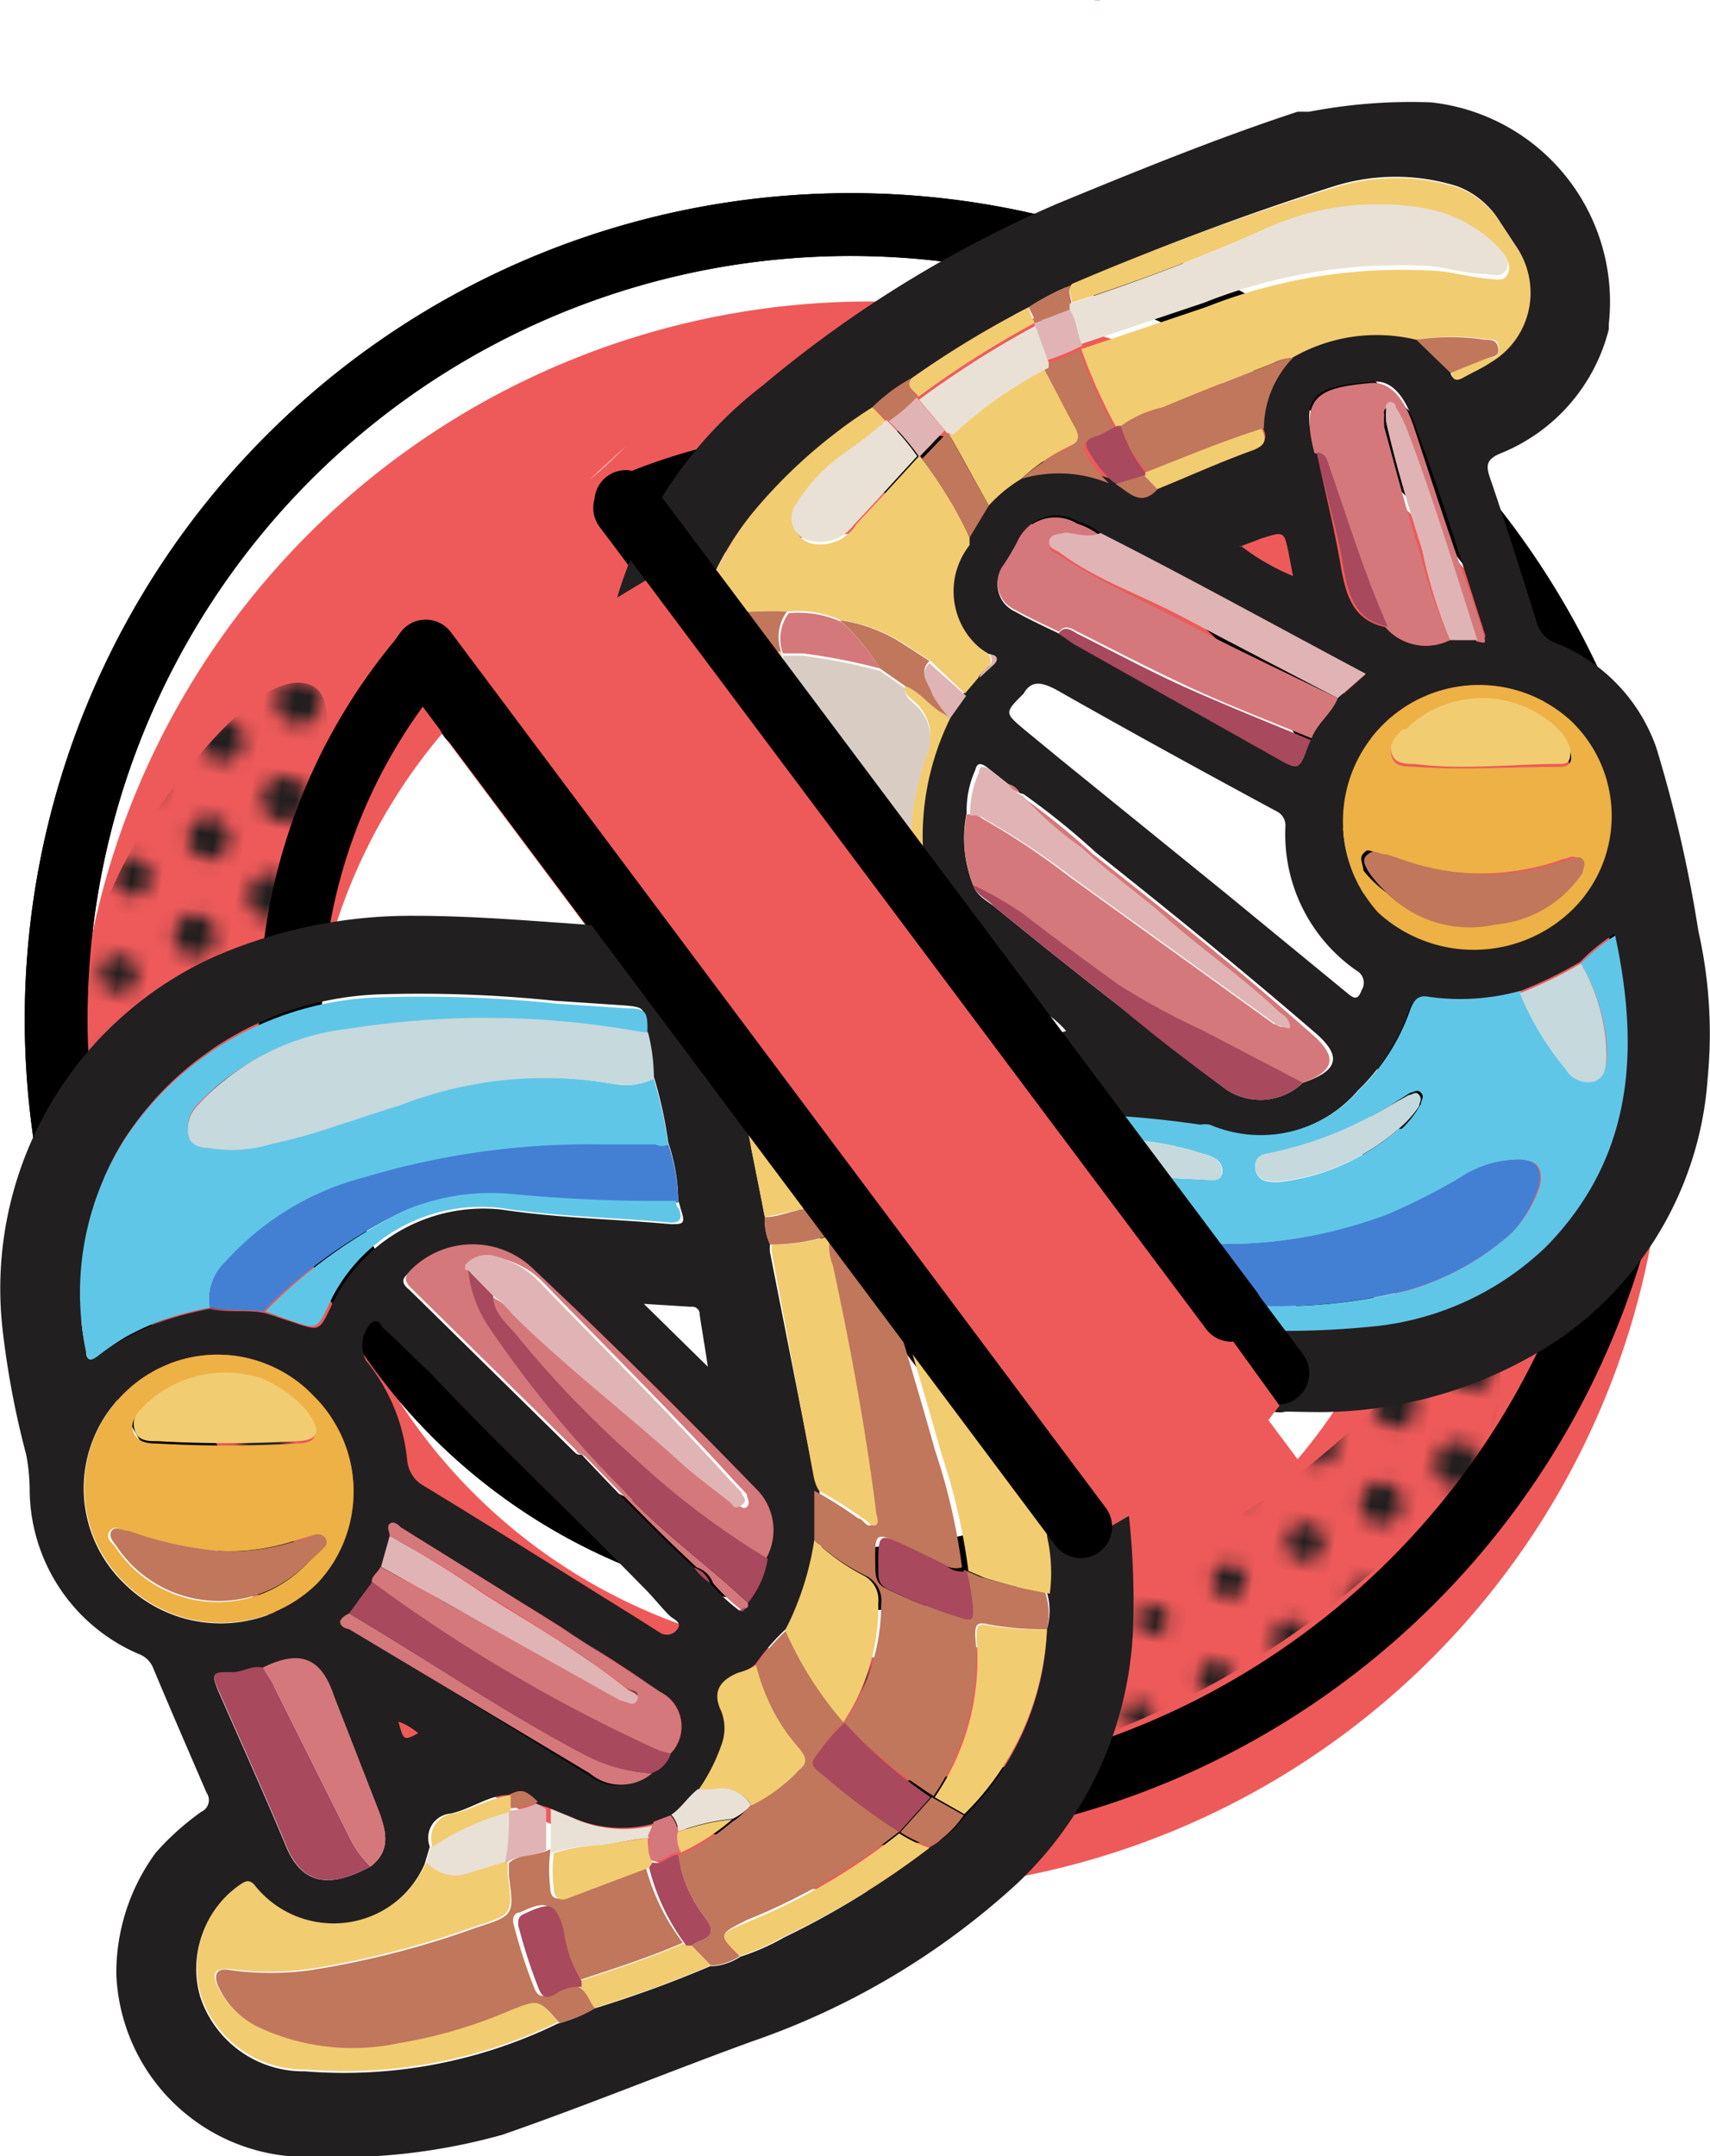 <?xml version="1.0" encoding="UTF-8"?>
<svg xmlns="http://www.w3.org/2000/svg" xmlns:xlink="http://www.w3.org/1999/xlink" viewBox="0 0 29.4 37.06">
  <defs>
    <style>.cls-1,.cls-10,.cls-11,.cls-15,.cls-2,.cls-3,.cls-4,.cls-5,.cls-6,.cls-7,.cls-8,.cls-9{fill:none;}.cls-10,.cls-11,.cls-2,.cls-3,.cls-4,.cls-5,.cls-6,.cls-7,.cls-8,.cls-9{stroke:#221f1f;stroke-dasharray:0 6.5;}.cls-10,.cls-11,.cls-12,.cls-15,.cls-2,.cls-3,.cls-4,.cls-5,.cls-6,.cls-7,.cls-8,.cls-9{stroke-linecap:round;}.cls-2{stroke-width:3.5px;}.cls-3{stroke-width:3.25px;}.cls-4{stroke-width:3px;}.cls-5{stroke-width:2.75px;}.cls-6{stroke-width:2.5px;}.cls-7{stroke-width:2.25px;}.cls-8{stroke-width:2px;}.cls-9{stroke-width:1.75px;}.cls-10{stroke-width:1.5px;}.cls-11{stroke-width:1.25px;}.cls-12,.cls-30{fill:#fff;}.cls-12,.cls-15{stroke:#000;stroke-linejoin:round;stroke-width:1.08px;}.cls-13{fill:#ee5a5a;}.cls-14{fill:url(#Undulating_Fine_Dots_2);}.cls-16{fill:#221f20;}.cls-17{fill:#aad1d4;}.cls-18{fill:#60c6e8;}.cls-19{fill:#c0775c;}.cls-20{fill:#f2cc71;}.cls-21{fill:#edb145;}.cls-22{fill:#c6d9dc;}.cls-23{fill:#d5787b;}.cls-24{fill:#4380d4;}.cls-25{fill:#a8495d;}.cls-26{fill:#e0b4b4;}.cls-27{fill:#e9e1d5;}.cls-28{fill:#82c4cf;}.cls-29{fill:#d9cdc3;}</style>
    <pattern id="Undulating_Fine_Dots_2" data-name="Undulating Fine Dots 2" width="83" height="65" patternTransform="translate(-7.59 -34.16) rotate(8.19) scale(0.26)" patternUnits="userSpaceOnUse" viewBox="0 0 83 65">
      <rect class="cls-1" width="83" height="65"></rect>
      <line class="cls-2" x1="83" y1="65" x2="83" y2="130.5"></line>
      <line class="cls-2" y1="65" y2="130.5"></line>
      <line class="cls-3" x1="4.61" y1="61.75" x2="4.61" y2="130.5"></line>
      <line class="cls-4" x1="9.22" y1="65" x2="9.22" y2="130.5"></line>
      <line class="cls-5" x1="13.83" y1="61.75" x2="13.83" y2="130.5"></line>
      <line class="cls-6" x1="18.45" y1="65" x2="18.45" y2="130.5"></line>
      <line class="cls-7" x1="23.06" y1="61.75" x2="23.06" y2="130.5"></line>
      <line class="cls-8" x1="27.67" y1="65" x2="27.67" y2="130.5"></line>
      <line class="cls-9" x1="32.28" y1="61.75" x2="32.28" y2="130.5"></line>
      <line class="cls-10" x1="36.89" y1="65" x2="36.89" y2="130.5"></line>
      <line class="cls-11" x1="41.5" y1="61.75" x2="41.5" y2="130.5"></line>
      <line class="cls-2" x1="83" y1="65" x2="83" y2="130.5"></line>
      <line class="cls-3" x1="78.39" y1="61.75" x2="78.39" y2="130.5"></line>
      <line class="cls-4" x1="73.78" y1="65" x2="73.78" y2="130.5"></line>
      <line class="cls-5" x1="69.17" y1="61.75" x2="69.17" y2="130.5"></line>
      <line class="cls-6" x1="64.55" y1="65" x2="64.55" y2="130.5"></line>
      <line class="cls-7" x1="59.94" y1="61.75" x2="59.94" y2="130.5"></line>
      <line class="cls-8" x1="55.33" y1="65" x2="55.33" y2="130.5"></line>
      <line class="cls-9" x1="50.72" y1="61.75" x2="50.72" y2="130.5"></line>
      <line class="cls-10" x1="46.11" y1="65" x2="46.11" y2="130.5"></line>
      <line class="cls-2" y1="65" y2="130.5"></line>
      <line class="cls-2" x1="83" x2="83" y2="65.5"></line>
      <line class="cls-2" y2="65.5"></line>
      <line class="cls-3" x1="4.61" y1="-3.25" x2="4.61" y2="65.5"></line>
      <line class="cls-4" x1="9.22" x2="9.22" y2="65.5"></line>
      <line class="cls-5" x1="13.83" y1="-3.25" x2="13.83" y2="65.5"></line>
      <line class="cls-6" x1="18.45" x2="18.45" y2="65.5"></line>
      <line class="cls-7" x1="23.06" y1="-3.25" x2="23.06" y2="65.5"></line>
      <line class="cls-8" x1="27.67" x2="27.67" y2="65.5"></line>
      <line class="cls-9" x1="32.28" y1="-3.25" x2="32.28" y2="65.5"></line>
      <line class="cls-10" x1="36.89" x2="36.89" y2="65.5"></line>
      <line class="cls-11" x1="41.5" y1="-3.25" x2="41.5" y2="65.5"></line>
      <line class="cls-2" x1="83" x2="83" y2="65.5"></line>
      <line class="cls-3" x1="78.39" y1="-3.25" x2="78.39" y2="65.5"></line>
      <line class="cls-4" x1="73.78" x2="73.78" y2="65.5"></line>
      <line class="cls-5" x1="69.17" y1="-3.25" x2="69.17" y2="65.5"></line>
      <line class="cls-6" x1="64.55" x2="64.55" y2="65.5"></line>
      <line class="cls-7" x1="59.94" y1="-3.25" x2="59.94" y2="65.5"></line>
      <line class="cls-8" x1="55.33" x2="55.33" y2="65.5"></line>
      <line class="cls-9" x1="50.72" y1="-3.25" x2="50.72" y2="65.5"></line>
      <line class="cls-10" x1="46.11" x2="46.11" y2="65.5"></line>
      <line class="cls-2" y2="65.5"></line>
      <line class="cls-2" x1="83" y1="-65" x2="83" y2="0.5"></line>
      <line class="cls-2" y1="-65" y2="0.5"></line>
      <line class="cls-3" x1="4.61" y1="-68.25" x2="4.61" y2="0.5"></line>
      <line class="cls-4" x1="9.22" y1="-65" x2="9.22" y2="0.5"></line>
      <line class="cls-5" x1="13.83" y1="-68.25" x2="13.83" y2="0.5"></line>
      <line class="cls-6" x1="18.45" y1="-65" x2="18.45" y2="0.5"></line>
      <line class="cls-7" x1="23.06" y1="-68.25" x2="23.06" y2="0.5"></line>
      <line class="cls-8" x1="27.67" y1="-65" x2="27.67" y2="0.5"></line>
      <line class="cls-9" x1="32.28" y1="-68.25" x2="32.28" y2="0.5"></line>
      <line class="cls-10" x1="36.89" y1="-65" x2="36.89" y2="0.5"></line>
      <line class="cls-11" x1="41.5" y1="-68.25" x2="41.5" y2="0.5"></line>
      <line class="cls-2" x1="83" y1="-65" x2="83" y2="0.5"></line>
      <line class="cls-3" x1="78.39" y1="-68.25" x2="78.39" y2="0.5"></line>
      <line class="cls-4" x1="73.78" y1="-65" x2="73.78" y2="0.5"></line>
      <line class="cls-5" x1="69.17" y1="-68.25" x2="69.17" y2="0.5"></line>
      <line class="cls-6" x1="64.55" y1="-65" x2="64.55" y2="0.5"></line>
      <line class="cls-7" x1="59.94" y1="-68.25" x2="59.94" y2="0.5"></line>
      <line class="cls-8" x1="55.33" y1="-65" x2="55.33" y2="0.5"></line>
      <line class="cls-9" x1="50.72" y1="-68.25" x2="50.72" y2="0.5"></line>
      <line class="cls-10" x1="46.11" y1="-65" x2="46.11" y2="0.5"></line>
      <line class="cls-2" y1="-65" y2="0.5"></line>
    </pattern>
  </defs>
  <g id="Layer_2" data-name="Layer 2">
    <g id="Layer_9" data-name="Layer 9">
      <path class="cls-12" d="M16.58,4A13.66,13.66,0,1,0,28.15,19.44,13.67,13.67,0,0,0,16.58,4Zm7.59,14.9A9.59,9.59,0,0,1,22,23.73l-11.26-15A9.64,9.64,0,0,1,24.17,18.87ZM5.09,16.12a9.59,9.59,0,0,1,2.19-4.86L18.54,26.31A9.64,9.64,0,0,1,5.09,16.12Z"></path>
      <path class="cls-13" d="M16.9,5.32A13.66,13.66,0,1,0,28.48,20.79,13.66,13.66,0,0,0,16.9,5.32Zm7.6,14.9a9.68,9.68,0,0,1-2.19,4.86L11.05,10A9.64,9.64,0,0,1,24.5,20.22ZM5.41,17.47A9.68,9.68,0,0,1,7.6,12.61L18.87,27.66A9.65,9.65,0,0,1,5.41,17.47Z"></path>
      <path class="cls-14" d="M4.54,21.68a6.21,6.21,0,0,0,.79,2.22,8.73,8.73,0,0,0,2.86,2.5,12.11,12.11,0,0,0,3.37,1.69,8.69,8.69,0,0,0,2,.24,14.33,14.33,0,0,0,11.66-6,2.11,2.11,0,0,1,.38,2.34A5.54,5.54,0,0,1,24,26.64a15.18,15.18,0,0,1-6.79,3.73,18.21,18.21,0,0,1-5.89-.11,12.68,12.68,0,0,1-3-.66A9.61,9.61,0,0,1,5,27.25a12.59,12.59,0,0,1-3.81-7.84,8.84,8.84,0,0,1,1-4.68c.35-.65,2.24-3.46,3.2-2.93.76.43-.57,3.48-.68,4.12A16.64,16.64,0,0,0,4.54,21.68Z"></path>
      <path class="cls-15" d="M16.58,4A13.66,13.66,0,1,0,28.15,19.44,13.67,13.67,0,0,0,16.58,4Zm7.59,14.9A9.59,9.59,0,0,1,22,23.73l-11.26-15A9.64,9.64,0,0,1,24.17,18.87ZM5.09,16.12a9.59,9.59,0,0,1,2.19-4.86L18.54,26.31A9.64,9.64,0,0,1,5.09,16.12Z"></path>
      <path class="cls-16" d="M2.68,31.84l.11-.12a4.65,4.65,0,0,1,.67-.58.22.22,0,0,0,.09-.33c-.31-.72-.62-1.43-.92-2.15a.42.42,0,0,0-.24-.23A3.09,3.09,0,0,1,.51,25.6,3.36,3.36,0,0,0,.45,25a15,15,0,0,1-.4-2.1,6.26,6.26,0,0,1,3.62-6.45,8.48,8.48,0,0,1,3.44-.71c1.14,0,2.26.11,3.39.18.18,0,.24,0,.2-.21-.08-.43-.15-.86-.22-1.29a10.52,10.52,0,0,1-.12-2.91,7.17,7.17,0,0,1,2.76-4.89,20.43,20.43,0,0,1,5.06-3.12c1.36-.56,2.73-1.12,4.13-1.58l.2,0a9.21,9.21,0,0,1,2.1-.16,3.45,3.45,0,0,1,3.05,3.81v.09A3.12,3.12,0,0,1,25.78,7.8c-.2.09-.24.18-.17.39.28.82.54,1.64.8,2.47a.54.54,0,0,0,.36.4,3,3,0,0,1,1.71,1.8A23.06,23.06,0,0,1,29.2,16a8,8,0,0,1,.16,2.53,5.94,5.94,0,0,1-2.56,4.49,7.45,7.45,0,0,1-4.12,1.25,32.61,32.61,0,0,1-3.28-.19c-.35,0-.34,0-.27.33A13.6,13.6,0,0,1,19.48,28a6.36,6.36,0,0,1-2,4.38,13,13,0,0,1-4.56,2.71c-1.43.52-2.84,1.1-4.28,1.6a10.49,10.49,0,0,1-3.25.38A3.27,3.27,0,0,1,2,33.93,3.49,3.49,0,0,1,2.68,31.84ZM21.33,9.38a3.93,3.93,0,0,0,.9.52l-.07-.37c-.08-.4-.08-.4-.46-.28l-.37.14h0ZM8.75,30.85c-.34,0-.64.24-1,.32a.42.42,0,0,0-.36.57l-.09.3a1.73,1.73,0,0,1-2.94.38c-.09-.1-.15-.07-.24,0a1.72,1.72,0,0,0-.68,1.89,1.86,1.86,0,0,0,1.8,1.29,8.39,8.39,0,0,0,4.35-.82,2.47,2.47,0,0,0,.63-.26,20.28,20.28,0,0,0,2-.73h0s0,0,.08,0a1,1,0,0,0,.43-.16,3.88,3.88,0,0,0,.75-.33A14.11,14.11,0,0,0,16,31.74a1.94,1.94,0,0,0,.6-.54A4.75,4.75,0,0,0,18,28a1.13,1.13,0,0,0,0-.63,2.85,2.85,0,0,0,0-1.05c-.16-1.2-.41-2.4-.65-3.59-.14-.75-.26-1.52-.46-2.26a1.61,1.61,0,0,0-.11-.61c-.08-.71-.23-1.41-.37-2.12a14.43,14.43,0,0,0-.36-1.83,2.87,2.87,0,0,0-.14-.72,4.59,4.59,0,0,1,.4-2.87l.27-.42.23-.27.25-.23c.09-.09.05-.14-.06-.16a1.29,1.29,0,0,1-.4-1.89s0-.09,0-.13L17,8.69a2.5,2.5,0,0,1,.56-.46,2.26,2.26,0,0,1,1.54,0l.08.05c.22.13.43.41.72.09.54-.22,1.07-.46,1.62-.66.23-.08.29-.18.18-.38a1.76,1.76,0,0,1,.5-1.21,2.89,2.89,0,0,1,2.15-.32l.59.58c0,.14.1.14.21.09s.32-.16.47-.26a1.39,1.39,0,0,0,.43-2l-.27-.41a1.44,1.44,0,0,0-.73-.6,3.53,3.53,0,0,0-2.11,0A45.26,45.26,0,0,0,18.42,4.9a4.22,4.22,0,0,0-.73.38,16.88,16.88,0,0,0-2,1.21A3,3,0,0,0,15,7a8.75,8.75,0,0,0-2.06,1.82A4.81,4.81,0,0,0,12,10.63a1.6,1.6,0,0,0-.16.71,1.35,1.35,0,0,0-.09.56,18.78,18.78,0,0,0,.58,4.72l.13.73c.07.36.13.72.2,1.09.16.83.33,1.65.49,2.48a1,1,0,0,0,.09.47.66.66,0,0,0,0,.14L14,25.38a.7.7,0,0,0,.09.24v.85A5.09,5.09,0,0,1,13.51,28a3.73,3.73,0,0,0-.52.6,1.17,1.17,0,0,1-.26.17c-.33.12-.46.31-.29.66a.81.81,0,0,1,0,.59,3.13,3.13,0,0,1-.41.71c-.17.14-.28.33-.46.45l-.29.15a2.1,2.1,0,0,1-1.46-.1l-.39-.16L9.22,31C9.1,30.81,9,30.71,8.75,30.85Zm8.78-17.22a.29.29,0,0,0-.19-.15l-.38-.3c-.09-.06-.16-.08-.19.05a1.69,1.69,0,0,0-.15.74,2.18,2.18,0,0,0,.11,1.24c.06.18.22.26.35.36.7.57,1.41,1.14,2.12,1.69s1.25,1,1.89,1.47a1.06,1.06,0,0,0,1.31-.12c.62-.21.68-.46.2-.87-1.23-1.06-2.49-2.08-3.76-3.09a12.82,12.82,0,0,0-1.24-1ZM11.19,30.48a.5.5,0,0,0,.34-.34.67.67,0,0,0-.17-1.06c-1.47-1-3-1.9-4.45-2.82-.06,0-.13-.12-.2-.07s0,.14,0,.21l-.15.53c0,.1-.14.15-.15.26L6,27.73c-.29.16,0,.23.06.29l4.08,2.5A.83.83,0,0,0,11.19,30.48Zm-4.82,1.6c.34-.26.28-.58.15-.92l-.78-2c-.25-.66-.59-.79-1.22-.48-.19,0-.35.08-.53.08-.35,0-.36,0-.23.32.39.89.79,1.77,1.16,2.66C5.2,32.4,5.67,32.46,6.37,32.08ZM22.64,7.78c.14.67.31,1.33.42,2,.09.47.21.88.76,1a.92.92,0,0,0,1.11.22l.47,0c.19,0,.13-.09.11-.16s-.13-.4-.19-.6c-.32-1-.64-2-1-2.95-.12-.34-.32-.76-.7-.73-1,.08-1.3.2-1,1.21ZM11.93,26.94a1,1,0,0,0,.28.27,3.17,3.17,0,0,0,.5.47c.07,0,.09,0,.1-.06l0-.07a1.6,1.6,0,0,0,.34-.72,1,1,0,0,0-.12-1.15c-1.26-1.3-2.54-2.57-3.86-3.81a1.5,1.5,0,0,0-2.13,0c-.13.1-.15.18,0,.3l2.85,2.8A.12.12,0,0,0,10,25C10.65,25.69,11.27,26.33,11.93,26.94Zm7-17.77a1.28,1.28,0,0,0-.4-.21.72.72,0,0,0-1.05.4c-.07.13-.14.25-.22.37a.51.51,0,0,0,.19.78c.25.14.51.26.76.38l.26.17L21.91,13c.42.24.42.24.58-.18a.54.54,0,0,1,.05-.11c.1-.26.35-.43.45-.69l.49-.43C21.94,10.76,20.44,9.94,18.92,9.17ZM11.66,20.64a3.18,3.18,0,0,0-.17-1,7.49,7.49,0,0,0-.25-1.14,3,3,0,0,0-.15-.79c0-.38,0-.4-.36-.43l-1.2-.08a22.41,22.41,0,0,0-3-.11A5.45,5.45,0,0,0,2.19,19.5a4.91,4.91,0,0,0-.71,3.72c0,.17.08.17.21.07A4.87,4.87,0,0,1,2.16,23a4.38,4.38,0,0,1,1.45-.5c.31.07.64,0,.95.07l.49.16c.44.15.44.15.64-.27a2.88,2.88,0,0,1,2.94-1.67c1,.15,1.93.16,2.9.25.21,0,.26,0,.18-.24C11.69,20.73,11.68,20.68,11.66,20.64Zm6.53-1a1.34,1.34,0,0,0,.09.45c.1.81.28,1.59.44,2.39,0,.15.16.13.27.14l1.17.1a15,15,0,0,0,3.42.05,5,5,0,0,0,3-1.38c1.48-1.52,1.61-3.36,1.18-5.34a3.16,3.16,0,0,0-.59.48,7.25,7.25,0,0,1-1.05.51,3.87,3.87,0,0,1-1.59.1c-.18,0-.24.07-.3.21a3.51,3.51,0,0,1-.88,1.39,2.23,2.23,0,0,1-2.57.6.47.47,0,0,0-.16,0,17.54,17.54,0,0,0-2.05-.18C18,19.14,18,19.13,18.19,19.67Zm5.5-4a2.43,2.43,0,0,0,3.37-.07A2.26,2.26,0,0,0,27,12.38a2.34,2.34,0,0,0-3.31,3.3ZM5.46,27.21A2.31,2.31,0,0,0,5.4,24,2.28,2.28,0,0,0,2.08,24a2.27,2.27,0,0,0,.07,3.23A2.35,2.35,0,0,0,5.46,27.21ZM17.6,11.92c-.33.33-.33.33,0,.61l.62.51,2.85,2.31,2.12,1.74c.12.1.17.06.22-.07a.24.24,0,0,0-.09-.34,2.85,2.85,0,0,1-1.22-2.47.27.27,0,0,0-.16-.27c-1.26-.68-2.52-1.37-3.77-2.08C17.91,11.72,17.73,11.69,17.6,11.92ZM7.4,23.6c-.36-.34-.59-.58-.84-.8,0-.05-.09-.14-.18-.06a.57.57,0,0,0-.09.64A3.2,3.2,0,0,1,7,25.09a.56.56,0,0,0,.29.45c1.22.74,2.42,1.5,3.63,2.25l.44.28a.22.22,0,0,0,.28-.06c.08-.1,0-.15-.09-.21s-.33-.37-.51-.54C9.81,26,8.51,24.78,7.4,23.6Zm3.67-1.19,1.1,1.08c-.05-.34-.1-.62-.14-.89a.13.13,0,0,0-.15-.14Zm6.73-5.1c0,.49.11.54.53.41A1.67,1.67,0,0,0,17.8,17.31ZM7.19,29.79a1.05,1.05,0,0,0-.34-.2C6.94,29.92,6.94,29.92,7.19,29.79Z"></path>
      <path class="cls-17" d="M18.93,0a.13.13,0,0,1-.12,0Z"></path>
      <path class="cls-18" d="M27.18,16.56a3.16,3.16,0,0,1,.59-.48c.43,2,.3,3.82-1.18,5.34a5,5,0,0,1-3,1.38,15,15,0,0,1-3.42-.05L19,22.65c-.11,0-.24,0-.27-.14-.16-.8-.34-1.58-.44-2.39a6.92,6.92,0,0,0,1.11.09l1.4.07c.08,0,.18,0,.21-.1a.24.24,0,0,0-.09-.25.72.72,0,0,0-.24-.1,5.15,5.15,0,0,0-1.23-.24,2.05,2.05,0,0,0-1.25.08c-.15-.54-.15-.53.39-.52a17.54,17.54,0,0,1,2.05.18.47.47,0,0,1,.16,0,2.23,2.23,0,0,0,2.57-.6,3.51,3.51,0,0,0,.88-1.39c.06-.14.12-.24.3-.21a3.87,3.87,0,0,0,1.59-.1,5,5,0,0,0,.79,1.31.45.45,0,0,0,.49.21c.21-.08.21-.3.21-.49A3.23,3.23,0,0,0,27.18,16.56ZM26,21.18a2.13,2.13,0,0,0,.48-.81c.05-.3-.05-.43-.36-.44a1.85,1.85,0,0,0-1,.31,11.1,11.1,0,0,1-1.24.63,7.89,7.89,0,0,1-2.71.51,4.46,4.46,0,0,0-1.54.27c-.19.07-.41.13-.37.4s.27.21.43.23c.38,0,.76.06,1.14.1a9.33,9.33,0,0,0,3.37-.2A4.53,4.53,0,0,0,26,21.18Zm-1.9-1.78a1.76,1.76,0,0,0,.33-.43c0-.06.07-.12,0-.19s-.12,0-.18,0L23.9,19a6.53,6.53,0,0,1-2.09.83c-.13,0-.24.08-.23.24a.25.25,0,0,0,.24.24.89.89,0,0,0,.23,0A3.74,3.74,0,0,0,24.05,19.4Z"></path>
      <path class="cls-18" d="M11.24,18.54a7.49,7.49,0,0,1,.25,1.14.24.24,0,0,1-.22,0l-.91,0a13.4,13.4,0,0,0-4.08.56,4.85,4.85,0,0,0-2.39,1.44.89.89,0,0,0-.28.8,4.38,4.38,0,0,0-1.45.5,4.87,4.87,0,0,0-.47.32c-.13.1-.19.1-.21-.07a4.91,4.91,0,0,1,.71-3.72,5.45,5.45,0,0,1,4.38-2.37,22.41,22.41,0,0,1,3,.11l1.2.08c.34,0,.37.05.36.43H11a15,15,0,0,0-5-.06A4.14,4.14,0,0,0,3.38,19a.56.56,0,0,0-.14.5c0,.16.21.17.34.21a2.41,2.41,0,0,0,1.1-.07c.75-.16,1.46-.44,2.19-.66a6.89,6.89,0,0,1,3.68-.35A1.1,1.1,0,0,0,11.24,18.54Z"></path>
      <path class="cls-19" d="M14,26.47c0-.28,0-.57,0-.85a7.48,7.48,0,0,1,.76.48c.08,0,.13.16.22.11s0-.17,0-.25c-.18-1.42-.44-2.82-.74-4.21a.86.86,0,0,1-.06-.42,1.74,1.74,0,0,1,.77-.21c.38,1.27.77,2.54,1.13,3.82a10.57,10.57,0,0,1,.46,2,.39.39,0,0,1-.33-.06l-.64-.31c-.53-.25-.53-.25-.52.34,0,.14,0,.28.14.37a7.87,7.87,0,0,0,1.32.52c.16.05.17,0,.17-.15a3.9,3.9,0,0,0-.11-.67l.28.12a8.69,8.69,0,0,0,1.12.27A1.13,1.13,0,0,1,18,28a5,5,0,0,1-1-.08c-.21-.05-.24,0-.23.23a4.18,4.18,0,0,1-.72,2.72h0a8.4,8.4,0,0,1-1.54-1.26v0a3.58,3.58,0,0,0,.64-2.05.47.47,0,0,0-.25-.47A3.59,3.59,0,0,1,14,26.47Z"></path>
      <path class="cls-20" d="M24.35,5.84a2.89,2.89,0,0,0-2.15.32.61.61,0,0,0-.3.08c-.65.25-1.29.5-1.93.77a1.89,1.89,0,0,0-.72.33l-.06,0A9,9,0,0,1,18.59,6l0,0,2.14-.72a9.12,9.12,0,0,1,3.83-.63c.32,0,.64.1,1,.14.13,0,.29.07.36-.08s0-.27-.14-.38a2.33,2.33,0,0,0-1.21-.66A4.66,4.66,0,0,0,21.61,4a32.92,32.92,0,0,1-3.18,1.2c0-.11-.09-.21,0-.32a45.26,45.26,0,0,1,4.52-1.66,3.53,3.53,0,0,1,2.11,0,1.44,1.44,0,0,1,.73.6l.27.41a1.39,1.39,0,0,1-.43,2c-.15.1-.31.17-.47.26s-.19,0-.21-.09l.62-.25c.09,0,.21,0,.2-.17s-.13-.14-.22-.15A4,4,0,0,0,24.35,5.84Z"></path>
      <path class="cls-21" d="M23.69,15.68A2.34,2.34,0,0,1,27,12.38a2.26,2.26,0,0,1,.06,3.23A2.43,2.43,0,0,1,23.69,15.68Zm.48-3.15-.06.06c-.12.12-.24.24-.18.42s.24.16.39.17c.84.06,1.67,0,2.51,0,.16,0,.21-.1.17-.25a.87.87,0,0,0-.16-.3A1.88,1.88,0,0,0,24.17,12.53Zm-.32,2.82a2,2,0,0,0,1.78.53,2,2,0,0,0,1.5-.89c.05-.07.11-.15,0-.23s-.16,0-.24,0a4.19,4.19,0,0,1-2.55.1c-.21,0-.42-.13-.63-.19s-.19-.08-.27,0,0,.19,0,.29A2.05,2.05,0,0,0,23.85,15.35Z"></path>
      <path class="cls-21" d="M5.46,27.21a2.35,2.35,0,0,1-3.31,0A2.27,2.27,0,0,1,2.08,24,2.28,2.28,0,0,1,5.4,24,2.31,2.31,0,0,1,5.46,27.21ZM5.2,24.16a2.33,2.33,0,0,0-.72-.43,2,2,0,0,0-2,.45c-.11.12-.25.24-.19.42s.23.21.4.21a21.54,21.54,0,0,0,2.41,0c.33,0,.4-.14.22-.43A1.41,1.41,0,0,0,5.2,24.16Zm.08,2.71a3.83,3.83,0,0,0,.28-.29.12.12,0,0,0,0-.15.13.13,0,0,0-.15-.05l-.28.08a3.59,3.59,0,0,1-1.46.19,6.32,6.32,0,0,1-1.49-.34c-.1,0-.21-.11-.29,0s0,.18.08.26A2.11,2.11,0,0,0,5.28,26.87Z"></path>
      <path class="cls-20" d="M18.05,27.39a8.69,8.69,0,0,1-1.12-.27L16.65,27l0,0a10.57,10.57,0,0,0-.46-2c-.36-1.28-.75-2.55-1.13-3.82l0,0a2.6,2.6,0,0,0,1-.29.59.59,0,0,0,.35-.12,1.6,1.6,0,0,0,.49-.18c.2.74.32,1.51.46,2.26.24,1.19.49,2.39.65,3.59A2.85,2.85,0,0,1,18.05,27.39Z"></path>
      <path class="cls-19" d="M10.24,34.51a2.26,2.26,0,0,1-.62.26c-.34-.39-.34-.39-.82-.2a8.3,8.3,0,0,1-1.94.57,3.82,3.82,0,0,1-2.4-.28,1.5,1.5,0,0,1-.72-.75c-.07-.19,0-.29.21-.25a5.05,5.05,0,0,0,1.4,0,15.38,15.38,0,0,0,2.84-.73c.65-.21.65-.21.56-.88,0-.07,0-.15,0-.23.2-.18.49-.11.71-.24l0,.05a2.51,2.51,0,0,0,0,.61c0,.18.1.23.26.16l1.38-.52a3.72,3.72,0,0,0,.64,1.31c-.57.25-1.17.44-1.77.64a2.18,2.18,0,0,1-.36-.89c-.14-.45-.22-.48-.67-.27-.09,0-.14.09-.11.2a9,9,0,0,0,.36,1.11c.06.14.14.15.27.08a.69.69,0,0,1,.46-.13C10.11,34.24,10.15,34.39,10.24,34.51Z"></path>
      <path class="cls-20" d="M12.34,16.62a18.34,18.34,0,0,1-.59-4.72,1.35,1.35,0,0,1,.09-.56,10.44,10.44,0,0,1,1.59-.14l0,0c.06.38.1.77.17,1.15A31.05,31.05,0,0,0,14.48,16l-.05,0a3.59,3.59,0,0,1-.82.38A2.77,2.77,0,0,1,12.34,16.62Z"></path>
      <path class="cls-20" d="M16.67,9.24s0,.09,0,.13A1.28,1.28,0,0,0,17,11.25c.13.22-.14.26-.18.4l-.23.27L16,11.36l-.45-.29a2.68,2.68,0,0,0-1.09-.41,1.79,1.79,0,0,0-.91-.15,6.54,6.54,0,0,0-1.53.12,4.81,4.81,0,0,1,.94-1.84A8.75,8.75,0,0,1,15,7l.24.25c-.27.23-.55.44-.81.68a2.9,2.9,0,0,0-.7.78.4.4,0,0,0,.27.64A.73.73,0,0,0,14.73,9c.37-.39.72-.78,1.08-1.17l0,0A7.15,7.15,0,0,1,16.67,9.24Z"></path>
      <path class="cls-22" d="M11.24,18.54a1.1,1.1,0,0,1-.69.09A6.89,6.89,0,0,0,6.87,19c-.73.22-1.44.5-2.19.66a2.41,2.41,0,0,1-1.1.07c-.13,0-.31-.05-.34-.21a.56.56,0,0,1,.14-.5A4.14,4.14,0,0,1,6,17.68a15,15,0,0,1,5.05.06h.09A3,3,0,0,1,11.24,18.54Z"></path>
      <path class="cls-20" d="M8.73,32c0,.08,0,.16,0,.23.09.67.09.67-.56.88a15.38,15.38,0,0,1-2.84.73,5.05,5.05,0,0,1-1.4,0c-.23,0-.28.06-.21.25a1.5,1.5,0,0,0,.72.75,3.82,3.82,0,0,0,2.4.28,8.3,8.3,0,0,0,1.94-.57c.48-.19.48-.19.82.2a8.39,8.39,0,0,1-4.35.82,1.86,1.86,0,0,1-1.8-1.29,1.72,1.72,0,0,1,.68-1.89c.09-.06.15-.09.24,0A1.73,1.73,0,0,0,7.33,32a.65.65,0,0,0,.73.15L8.69,32Z"></path>
      <path class="cls-20" d="M13.15,20.92c-.16-.83-.33-1.65-.49-2.48-.07-.37-.13-.73-.2-1.09a.67.67,0,0,1,.19-.05,3.74,3.74,0,0,0,2-.58c.34,1.16.75,2.3,1.15,3.44l-.18.08c-.74.34-.74.34-1-.42,0,0,0,0,0-.05a.77.77,0,0,0-.32-.45c-.12-.06-.25-.14-.38-.06s-.11.23-.09.36a7.16,7.16,0,0,0,.19.8c.07.22,0,.34-.22.37S13.36,20.88,13.15,20.92Z"></path>
      <path class="cls-23" d="M16.73,15.21A2.18,2.18,0,0,1,16.62,14a.33.33,0,0,1,.27.07,12.77,12.77,0,0,1,1.5,1l3.51,2.53c.06,0,.14.11.22,0s-.12-.17-.2-.24c-.62-.61-1.34-1.09-2-1.67-.45-.39-.94-.73-1.38-1.14a5.73,5.73,0,0,1-1-.88,12.82,12.82,0,0,1,1.24,1c1.27,1,2.53,2,3.76,3.09.48.41.42.66-.2.87l-1.74-.91a12,12,0,0,1-1.45-.79c-.55-.4-1.1-.8-1.64-1.22A7,7,0,0,0,16.73,15.21Z"></path>
      <path class="cls-24" d="M3.61,22.47a.89.89,0,0,1,.28-.8,4.85,4.85,0,0,1,2.39-1.44,13.4,13.4,0,0,1,4.08-.56l.91,0a.24.24,0,0,0,.22,0,3.18,3.18,0,0,1,.17,1,27,27,0,0,1-2.84-.12A3.75,3.75,0,0,0,7,20.79a8.78,8.78,0,0,0-2.48,1.75C4.25,22.5,3.92,22.54,3.61,22.47Z"></path>
      <path class="cls-19" d="M12.72,33.62a1,1,0,0,1-.43.16h-.07l-.33-.34a.75.75,0,0,1,.12-.07c.28-.1.26-.22.1-.43a2.28,2.28,0,0,1-.45-1.06l.05,0a3.9,3.9,0,0,0,.88-.57A.92.92,0,0,0,12.9,31a2.82,2.82,0,0,0,.83-.62c.15-.11.12-.21,0-.35A3.38,3.38,0,0,1,13,28.62a3.73,3.73,0,0,1,.52-.6,6.18,6.18,0,0,0,1,1.58v0a3.23,3.23,0,0,0-.48.56c-.07.1-.07.17,0,.25l.3.25a11.5,11.5,0,0,0,1.12.82A10.58,10.58,0,0,1,12.84,33C12.35,33.25,12.34,33.24,12.72,33.62Z"></path>
      <path class="cls-23" d="M23,12c-.1.26-.35.43-.45.69-.7-.29-1.41-.56-2.1-.88s-1.28-.63-1.92-.95c-.1-.05-.22-.14-.32,0-.25-.12-.51-.24-.76-.38a.51.51,0,0,1-.19-.78c.08-.12.15-.24.22-.37A.72.72,0,0,1,18.52,9a1.28,1.28,0,0,1,.4.21c-.21.1-.42-.06-.63,0s-.23,0-.25.13.09.15.17.2c.69.46,1.45.78,2.18,1.17S22.13,11.57,23,12Z"></path>
      <path class="cls-23" d="M9.91,24.93l-2.85-2.8c-.12-.12-.1-.2,0-.3a1.5,1.5,0,0,1,2.13,0c1.32,1.24,2.6,2.51,3.86,3.81a1,1,0,0,1,.12,1.15A13.63,13.63,0,0,1,10.85,25,17.37,17.37,0,0,1,8.9,23c-.16-.21-.43-.38-.42-.7a2,2,0,0,1,.43.33c.9.89,1.91,1.66,2.84,2.5.28.26.59.48.89.72.06,0,.13.11.2.05s0-.16,0-.22l-.2-.21c-1.07-1.18-2.2-2.29-3.3-3.43a1.52,1.52,0,0,0-.68-.4.49.49,0,0,0-.57.13v.09h0a2.14,2.14,0,0,0,.37,1A19.52,19.52,0,0,0,10.7,25.6c.65.72,1.45,1.28,2.16,1.95l0,.07-.1.06a3.17,3.17,0,0,1-.5-.47.44.44,0,0,0-.28-.27c-.66-.61-1.28-1.25-1.91-1.9Z"></path>
      <path class="cls-23" d="M24.93,11a.92.92,0,0,1-1.11-.22c-.36-.9-.64-1.82-1-2.74,0-.11-.06-.24-.22-.25l0,0c-.26-1,.08-1.13,1-1.21.38,0,.58.39.7.73.33,1,.65,2,1,2.95.06.2.13.4.19.6s.08.21-.11.16c-.41-1.21-.77-2.43-1.22-3.62A2.25,2.25,0,0,0,24,7a.1.1,0,0,0-.15,0,.1.1,0,0,0-.05.12,1.7,1.7,0,0,0,0,.22c.2.73.39,1.47.62,2.19A8.43,8.43,0,0,0,24.93,11Z"></path>
      <path class="cls-20" d="M14.26,21.33a.86.86,0,0,0,.06.42c.3,1.39.56,2.79.74,4.21,0,.08.07.2,0,.25s-.14-.07-.22-.11a7.48,7.48,0,0,0-.76-.48.7.7,0,0,1-.09-.24l-.72-3.85a.66.66,0,0,1,0-.14,3.38,3.38,0,0,0,.94-.13Z"></path>
      <path class="cls-23" d="M6.7,26.4c0-.07-.06-.16,0-.21s.14,0,.2.07c1.49.92,3,1.86,4.45,2.82a.67.67,0,0,1,.17,1.06l-.19-.05a27.45,27.45,0,0,1-4.94-2.9c0-.11.11-.16.15-.26l.8.44,3.32,1.83c.08.05.2.15.28,0s-.09-.14-.16-.19c-.79-.6-1.63-1.11-2.47-1.64A19,19,0,0,0,6.7,26.4Z"></path>
      <path class="cls-25" d="M6.37,32.08c-.7.38-1.17.32-1.45-.36-.37-.89-.77-1.77-1.16-2.66-.13-.3-.12-.33.23-.32.18,0,.34-.12.53-.08s.14.22.2.34L6,31.56A1.8,1.8,0,0,0,6.37,32.08Z"></path>
      <path class="cls-26" d="M23,12c-.86-.45-1.74-.9-2.6-1.36S18.9,10,18.21,9.49c-.08-.05-.2-.08-.17-.2s.15-.1.25-.13.42.11.63,0c1.52.77,3,1.59,4.56,2.42Z"></path>
      <path class="cls-25" d="M6.4,27.19a27.45,27.45,0,0,0,4.94,2.9l.19.05a.5.5,0,0,1-.34.34A2.87,2.87,0,0,1,10,30.13c-1.38-.73-2.66-1.61-4-2.4Z"></path>
      <path class="cls-25" d="M12.86,27.55c-.71-.67-1.51-1.23-2.16-1.95a19.52,19.52,0,0,1-2.28-2.77,2.14,2.14,0,0,1-.37-1l.43.44c0,.32.26.49.42.7A17.37,17.37,0,0,0,10.85,25a13.63,13.63,0,0,0,2.35,1.79A1.6,1.6,0,0,1,12.86,27.55Z"></path>
      <path class="cls-20" d="M16.07,30.89a4.18,4.18,0,0,0,.72-2.72c0-.22,0-.28.23-.23A5,5,0,0,0,18,28a4.75,4.75,0,0,1-1.42,3.18Z"></path>
      <path class="cls-20" d="M14.5,29.6a6.18,6.18,0,0,1-1-1.58A5.09,5.09,0,0,0,14,26.47a3.59,3.59,0,0,0,.85.61.47.47,0,0,1,.25.47A3.58,3.58,0,0,1,14.5,29.6Z"></path>
      <path class="cls-26" d="M17.6,13.69a5.73,5.73,0,0,0,1,.88c.44.41.93.75,1.38,1.14.64.58,1.36,1.06,2,1.67.08.07.17.12.2.24s-.16,0-.22,0l-3.51-2.53a12.77,12.77,0,0,0-1.5-1,.33.33,0,0,0-.27-.07,1.69,1.69,0,0,1,.15-.74c0-.13.1-.11.19-.05l.38.3a.4.4,0,0,0,.19.15Z"></path>
      <path class="cls-20" d="M17.56,8.23a2.5,2.5,0,0,0-.56.46c-.23-.41-.45-.82-.68-1.22A7.23,7.23,0,0,1,18,6.32c.17.35.34.7.53,1,.08.16.05.24-.1.33A3.29,3.29,0,0,0,17.56,8.23Z"></path>
      <path class="cls-23" d="M6.37,32.08A1.8,1.8,0,0,1,6,31.56L4.72,29c-.06-.12-.14-.22-.2-.34.63-.31,1-.18,1.22.48l.78,2C6.65,31.5,6.71,31.82,6.37,32.08Z"></path>
      <path class="cls-18" d="M4.56,22.54A8.78,8.78,0,0,1,7,20.79a3.75,3.75,0,0,1,1.78-.27,27,27,0,0,0,2.84.12s0,.09.05.13c.08.2,0,.26-.18.24-1-.09-1.94-.1-2.9-.25a2.88,2.88,0,0,0-2.94,1.67c-.2.42-.2.42-.64.27Z"></path>
      <path class="cls-25" d="M16.73,15.21a7,7,0,0,1,.84.48c.54.42,1.09.82,1.64,1.22a12,12,0,0,0,1.45.79l1.74.91a1.06,1.06,0,0,1-1.31.12q-1-.72-1.89-1.47c-.71-.55-1.42-1.12-2.12-1.69C17,15.47,16.79,15.39,16.73,15.21Z"></path>
      <path class="cls-19" d="M19.25,7.34A1.89,1.89,0,0,1,20,7c.64-.27,1.28-.52,1.93-.77a.61.61,0,0,1,.3-.08,1.76,1.76,0,0,0-.5,1.21c-.68.21-1.34.49-2,.75A2.41,2.41,0,0,1,19.25,7.34Z"></path>
      <path class="cls-20" d="M13,28.62a3.38,3.38,0,0,0,.75,1.44c.11.14.14.24,0,.35a2.82,2.82,0,0,1-.83.62.58.58,0,0,0-.63-.27,2.62,2.62,0,0,1-.28,0A3.13,3.13,0,0,0,12.4,30a.81.81,0,0,0,0-.59c-.17-.35,0-.54.29-.66A1.17,1.17,0,0,0,13,28.62Z"></path>
      <path class="cls-19" d="M14.18,21.26a3.38,3.38,0,0,1-.94.13,1,1,0,0,1-.09-.47c.21,0,.43-.1.64-.13s.29-.15.22-.37a7.16,7.16,0,0,1-.19-.8c0-.13-.05-.28.09-.36s.26,0,.38.06a.77.77,0,0,1,.32.45s0,0,0,.05c.28.76.28.76,1,.42l.18-.08,0,0a1.7,1.7,0,0,0,.21.61,2.6,2.6,0,0,1-1,.29.49.49,0,0,1-.14-.3c0-.23-.13-.25-.33-.19-.44.16-.45.15-.4.59C14.19,21.21,14.18,21.24,14.18,21.26Z"></path>
      <path class="cls-26" d="M6.7,26.4a19,19,0,0,1,1.62,1c.84.53,1.68,1,2.47,1.64.07.05.23.07.16.19s-.2,0-.28,0L7.35,27.37l-.8-.44Z"></path>
      <path class="cls-22" d="M27.18,16.56a3.23,3.23,0,0,1,.44,1.54c0,.19,0,.41-.21.49a.45.45,0,0,1-.49-.21,5,5,0,0,1-.79-1.31A7.25,7.25,0,0,0,27.18,16.56Z"></path>
      <path class="cls-20" d="M12.72,33.62c-.38-.38-.37-.37.12-.58a10.58,10.58,0,0,0,2.62-1.53l0,0a2.27,2.27,0,0,0,.52.25,14.11,14.11,0,0,1-2.55,1.55A3.88,3.88,0,0,1,12.72,33.62Z"></path>
      <path class="cls-20" d="M16.08,15.93a14.43,14.43,0,0,1,.36,1.83c.14.71.29,1.41.37,2.12l-.4.06a.63.63,0,0,1-.1-.29c-.07-.44-.16-.88-.23-1.32-.1-.74-.29-1.46-.34-2.21Z"></path>
      <path class="cls-26" d="M24.93,11a8.43,8.43,0,0,1-.48-1.55C24.22,8.72,24,8,23.83,7.25a1.7,1.7,0,0,1,0-.22.1.1,0,0,1,.05-.12A.1.1,0,0,1,24,7a2.25,2.25,0,0,1,.19.38C24.63,8.53,25,9.75,25.4,11Z"></path>
      <path class="cls-19" d="M14.68,16.72a3.74,3.74,0,0,1-2,.58.67.67,0,0,0-.19.05l-.12-.73a2.77,2.77,0,0,0,1.27-.24,3.59,3.59,0,0,0,.82-.38,5.79,5.79,0,0,0,.29.68Z"></path>
      <path class="cls-22" d="M18.19,19.67a2.05,2.05,0,0,1,1.25-.08,5.15,5.15,0,0,1,1.23.24.72.72,0,0,1,.24.1.24.24,0,0,1,.09.25c0,.11-.13.11-.21.1l-1.4-.07a6.92,6.92,0,0,1-1.11-.09A1.34,1.34,0,0,1,18.19,19.67Z"></path>
      <path class="cls-25" d="M18.2,10.89c.1-.15.22-.06.32,0,.64.32,1.27.66,1.92.95s1.4.59,2.1.88a.54.54,0,0,0-.05.11c-.16.42-.16.42-.58.18l-3.45-1.94Z"></path>
      <path class="cls-23" d="M6,27.73c1.34.79,2.62,1.67,4,2.4a2.87,2.87,0,0,0,1.21.35.83.83,0,0,1-1.07,0L6,28C5.94,28,5.69,27.89,6,27.73Z"></path>
      <path class="cls-19" d="M17.56,8.23a3.29,3.29,0,0,1,.83-.54c.15-.09.18-.17.1-.33-.19-.34-.36-.69-.53-1l0-.09a4.47,4.47,0,0,0,.6-.25,9,9,0,0,0,.6,1.34c-.13.06-.26.14-.4.19s-.16.13-.09.25a2.2,2.2,0,0,0,.4.51A2.26,2.26,0,0,0,17.56,8.23Z"></path>
      <path class="cls-19" d="M12,10.63a6.54,6.54,0,0,1,1.53-.12.74.74,0,0,0-.1.69,10.44,10.44,0,0,0-1.59.14A1.6,1.6,0,0,1,12,10.63Z"></path>
      <path class="cls-20" d="M11.89,33.44l.33.34a19.53,19.53,0,0,1-2,.73c-.09-.12-.13-.27-.26-.36l0-.1c.6-.2,1.2-.39,1.77-.64Z"></path>
      <path class="cls-27" d="M8.69,32l-.63.19A.65.65,0,0,1,7.33,32l.09-.3a4.37,4.37,0,0,1,1.34-.6A4.11,4.11,0,0,1,8.69,32Z"></path>
      <path class="cls-25" d="M22.64,7.78c.16,0,.18.14.22.25.32.92.6,1.84,1,2.74-.55-.11-.67-.52-.76-1C23,9.11,22.78,8.45,22.64,7.78Z"></path>
      <path class="cls-19" d="M16.32,7.47,17,8.69l-.33.55a7.15,7.15,0,0,0-.82-1.35l.43-.45Z"></path>
      <path class="cls-20" d="M15.69,6.49a16.88,16.88,0,0,1,2-1.21c0,.09.06.18.1.27l0,0a16.83,16.83,0,0,0-2,1.27l0,0C15.74,6.72,15.53,6.64,15.69,6.49Z"></path>
      <path class="cls-20" d="M16.34,12.34a4.59,4.59,0,0,0-.4,2.87l-.19.08a.35.35,0,0,1-.1-.31,5.24,5.24,0,0,1,.27-2,.77.77,0,0,0-.21-.93c-.08-.07-.17-.13-.15-.26.29.11.45.4.73.51Z"></path>
      <path class="cls-20" d="M19.69,8.12c.67-.26,1.33-.54,2-.75.11.2.05.3-.18.38-.55.2-1.08.44-1.62.66l-.23-.24A.17.17,0,0,0,19.69,8.12Z"></path>
      <path class="cls-27" d="M9.47,31.85l0-.05,0-.71.39.16a2.1,2.1,0,0,0,1.46.1,2.44,2.44,0,0,1-.1.24c-.28,0-.57.09-.86.12A3.13,3.13,0,0,0,9.47,31.85Z"></path>
      <path class="cls-27" d="M12,30.75a2.62,2.62,0,0,0,.28,0,.58.58,0,0,1,.63.27.92.92,0,0,1-.31.24,3.78,3.78,0,0,0-.94.22.47.47,0,0,0-.12-.29C11.71,31.08,11.82,30.89,12,30.75Z"></path>
      <path class="cls-26" d="M9.39,31.09l0,.71c-.22.13-.51.06-.71.24l0,0a4.11,4.11,0,0,0,.07-.86l0-.06A1.36,1.36,0,0,0,9.22,31Z"></path>
      <path class="cls-25" d="M19.69,8.12a.17.17,0,0,1,0,.05l-.49.15-.08-.05a2.2,2.2,0,0,1-.4-.51c-.07-.12-.07-.2.09-.25s.27-.13.4-.19l.06,0A2.41,2.41,0,0,0,19.69,8.12Z"></path>
      <path class="cls-19" d="M24.35,5.84a4,4,0,0,1,1.19,0c.09,0,.2,0,.22.15s-.11.14-.2.17l-.62.25Z"></path>
      <path class="cls-19" d="M16,31.74a2.27,2.27,0,0,1-.52-.25l.54-.6h0l.55.31A1.94,1.94,0,0,1,16,31.74Z"></path>
      <path class="cls-20" d="M8.78,31.08l0,.06a4.37,4.37,0,0,0-1.34.6.42.42,0,0,1,.36-.57c.33-.08.63-.27,1-.32Z"></path>
      <path class="cls-26" d="M16.34,12.34l-.05,0a2.18,2.18,0,0,1-.26-.36c-.09-.18-.26-.37-.05-.58l.63.56Z"></path>
      <path class="cls-23" d="M11.53,31.2a.47.47,0,0,1,.12.29.53.53,0,0,0,.06.35l-.05,0c-.16,0-.26.18-.44.13s0-.28-.08-.42a2.44,2.44,0,0,0,.1-.24Z"></path>
      <path class="cls-19" d="M16.41,19.94l.4-.06a1.61,1.61,0,0,1,.11.61,1.6,1.6,0,0,1-.49.18l-.05-.7Z"></path>
      <path class="cls-19" d="M15.75,15.29l.19-.08a2.87,2.87,0,0,1,.14.72l-.34.19h-.07a2.34,2.34,0,0,0-.06-.7Z"></path>
      <path class="cls-19" d="M15.69,6.49c-.16.15.05.23.07.34a3.07,3.07,0,0,1-.48.41l0,0L15,7A3,3,0,0,1,15.69,6.49Z"></path>
      <path class="cls-19" d="M17.79,5.55c0-.09-.07-.18-.1-.27a4.22,4.22,0,0,1,.73-.38c-.08.11,0,.21,0,.32l0,.1Z"></path>
      <path class="cls-19" d="M19.18,8.32l.49-.15.23.24C19.61,8.73,19.4,8.45,19.18,8.32Z"></path>
      <path class="cls-19" d="M8.78,31.08l0-.23c.2-.14.35,0,.47.12A1.36,1.36,0,0,1,8.78,31.08Z"></path>
      <path class="cls-26" d="M16.84,11.65c0-.14.31-.18.18-.4.12,0,.16.08.07.17Z"></path>
      <path class="cls-25" d="M11.93,26.94a.44.44,0,0,1,.28.27A1,1,0,0,1,11.93,26.94Z"></path>
      <path class="cls-23" d="M17.53,13.63a.4.4,0,0,1-.19-.15A.29.29,0,0,1,17.53,13.63Z"></path>
      <path class="cls-25" d="M9.91,24.93,10,25A.12.12,0,0,1,9.91,24.93Z"></path>
      <path class="cls-25" d="M12.71,27.68l.1-.06C12.8,27.67,12.78,27.72,12.71,27.68Z"></path>
      <path class="cls-20" d="M12.21,33.78h.08S12.24,33.81,12.21,33.78Z"></path>
      <polygon class="cls-28" points="21.33 9.38 21.31 9.39 21.33 9.39 21.33 9.38"></polygon>
      <path class="cls-24" d="M26,21.18a4.53,4.53,0,0,1-1.82,1,9.33,9.33,0,0,1-3.37.2c-.38,0-.76-.05-1.14-.1-.16,0-.4,0-.43-.23s.18-.33.37-.4a4.46,4.46,0,0,1,1.54-.27,7.89,7.89,0,0,0,2.71-.51,11.1,11.1,0,0,0,1.24-.63,1.85,1.85,0,0,1,1-.31c.31,0,.41.14.36.44A2.13,2.13,0,0,1,26,21.18Z"></path>
      <path class="cls-22" d="M24.05,19.4a3.74,3.74,0,0,1-2,.9.89.89,0,0,1-.23,0,.25.25,0,0,1-.24-.24c0-.16.1-.22.23-.24A6.53,6.53,0,0,0,23.9,19l.32-.18c.06,0,.12-.08.18,0s0,.13,0,.19A1.76,1.76,0,0,1,24.05,19.4Z"></path>
      <path class="cls-25" d="M16,30.89l-.54.6,0,0a11.5,11.5,0,0,1-1.12-.82l-.3-.25c-.09-.08-.09-.15,0-.25a3.23,3.23,0,0,1,.48-.56A8.4,8.4,0,0,0,16,30.89Z"></path>
      <path class="cls-25" d="M16.62,27l0,0a3.9,3.9,0,0,1,.11.67c0,.13,0,.2-.17.15a7.87,7.87,0,0,1-1.32-.52c-.17-.09-.13-.23-.14-.37,0-.59,0-.59.52-.34l.64.31A.39.39,0,0,0,16.62,27Z"></path>
      <path class="cls-25" d="M14.18,21.26s0-.05,0-.08c0-.44,0-.43.4-.59.2-.06.3,0,.33.19a.49.49,0,0,0,.14.3l0,0a1.74,1.74,0,0,0-.77.21Z"></path>
      <path class="cls-27" d="M18.39,5.32l0-.1A32.92,32.92,0,0,0,21.61,4a4.66,4.66,0,0,1,2.94-.41,2.33,2.33,0,0,1,1.21.66c.1.11.22.23.14.38s-.23.09-.36.08c-.32,0-.64-.11-1-.14a9.12,9.12,0,0,0-3.83.63l-2.14.72C18.51,5.74,18.52,5.5,18.39,5.32Z"></path>
      <path class="cls-26" d="M18.39,5.32c.13.18.12.42.22.62l0,0a4.47,4.47,0,0,1-.6.25l-.23-.63,0,0Z"></path>
      <path class="cls-20" d="M24.17,12.53a1.88,1.88,0,0,1,2.67.05.87.87,0,0,1,.16.3c0,.15,0,.25-.17.25-.84,0-1.67.11-2.51,0-.15,0-.33,0-.39-.17s.06-.3.18-.42Z"></path>
      <path class="cls-19" d="M23.85,15.35a2.05,2.05,0,0,1-.33-.38c-.05-.1-.12-.2,0-.29s.18,0,.27,0,.42.14.63.19a4.19,4.19,0,0,0,2.55-.1c.08,0,.17-.08.24,0s0,.16,0,.23a2,2,0,0,1-1.5.89A2,2,0,0,1,23.85,15.35Z"></path>
      <path class="cls-20" d="M5.2,24.16a1.41,1.41,0,0,1,.14.18c.18.29.11.41-.22.43a21.54,21.54,0,0,1-2.41,0c-.17,0-.35,0-.4-.21s.08-.3.19-.42a2,2,0,0,1,2-.45A2.33,2.33,0,0,1,5.2,24.16Z"></path>
      <path class="cls-19" d="M5.28,26.87A2.11,2.11,0,0,1,2,26.57c-.06-.08-.14-.17-.08-.26s.19,0,.29,0a6.32,6.32,0,0,0,1.49.34,3.59,3.59,0,0,0,1.46-.19l.28-.08a.13.13,0,0,1,.15.05.12.12,0,0,1,0,.15A3.83,3.83,0,0,1,5.28,26.87Z"></path>
      <path class="cls-26" d="M16.38,20l.05.7a.59.59,0,0,1-.35.12,1.7,1.7,0,0,1-.21-.61A1.53,1.53,0,0,1,16.38,20Z"></path>
      <path class="cls-20" d="M11.14,31.59c0,.14,0,.3.08.42l-.06.09-1.38.52c-.16.07-.25,0-.26-.16a2.51,2.51,0,0,1,0-.61,3.13,3.13,0,0,1,.81-.14C10.57,31.68,10.86,31.63,11.14,31.59Z"></path>
      <path class="cls-25" d="M10,34.05l0,.1a.69.69,0,0,0-.46.13c-.13.07-.21.06-.27-.08a9,9,0,0,1-.36-1.11c0-.11,0-.15.11-.2.45-.21.53-.18.67.27A2.18,2.18,0,0,0,10,34.05Z"></path>
      <path class="cls-25" d="M11.16,32.1l.06-.09c.18.05.28-.13.44-.13a2.28,2.28,0,0,0,.45,1.06c.16.21.18.33-.1.43a.75.75,0,0,0-.12.07l-.09,0A3.72,3.72,0,0,1,11.16,32.1Z"></path>
      <path class="cls-29" d="M15.75,15.29l-.14.12L14.48,16a31.05,31.05,0,0,1-.85-3.58c-.07-.38-.11-.77-.17-1.15h.34a10.08,10.08,0,0,1,1.33.26l.43.3c0,.13.07.19.15.26a.77.77,0,0,1,.21.93,5.24,5.24,0,0,0-.27,2A.35.35,0,0,0,15.75,15.29Z"></path>
      <path class="cls-23" d="M15.13,11.49a10.08,10.08,0,0,0-1.33-.26h-.34l0,0a.74.74,0,0,1,.1-.69,1.79,1.79,0,0,1,.91.15A3.67,3.67,0,0,1,15.13,11.49Z"></path>
      <path class="cls-26" d="M14.48,16l1.13-.55a2.34,2.34,0,0,1,.06.7,3,3,0,0,1-.95.57,5.79,5.79,0,0,1-.29-.68Z"></path>
      <path class="cls-27" d="M15.24,7.22l0,0a4.55,4.55,0,0,1,.53.62c-.36.39-.71.78-1.08,1.17a.73.73,0,0,1-.73.29.4.4,0,0,1-.27-.64,2.9,2.9,0,0,1,.7-.78C14.69,7.66,15,7.45,15.24,7.22Z"></path>
      <path class="cls-19" d="M15.13,11.49a3.67,3.67,0,0,0-.69-.83,2.68,2.68,0,0,1,1.09.41l.45.29c-.21.21,0,.4.05.58a2.18,2.18,0,0,0,.26.36c-.28-.11-.44-.4-.73-.51Z"></path>
      <path class="cls-26" d="M15.81,7.86a4.55,4.55,0,0,0-.53-.62,3.07,3.07,0,0,0,.48-.41l0,0,.48.57-.43.45Z"></path>
      <path class="cls-29" d="M14.72,16.68a3,3,0,0,0,.95-.57h.07c0,.75.24,1.47.34,2.21.07.44.16.88.23,1.32a.63.63,0,0,0,.1.29l0,0a1.53,1.53,0,0,0-.51.21l0,0c-.4-1.14-.81-2.28-1.15-3.44Z"></path>
      <path class="cls-20" d="M11.71,31.84a.53.53,0,0,1-.06-.35,3.78,3.78,0,0,1,.94-.22A3.9,3.9,0,0,1,11.71,31.84Z"></path>
      <path class="cls-26" d="M8.48,22.27l-.43-.44H8v-.09a.49.49,0,0,1,.57-.13,1.52,1.52,0,0,1,.68.4c1.1,1.14,2.23,2.25,3.3,3.43l.2.21c0,.06.13.13,0,.22s-.14,0-.2-.05c-.3-.24-.61-.46-.89-.72-.93-.84-1.94-1.61-2.84-2.5A2,2,0,0,0,8.48,22.27Z"></path>
      <path class="cls-25" d="M8.05,21.74v0Z"></path>
      <path class="cls-27" d="M16.28,7.44l-.48-.57a16.83,16.83,0,0,1,2-1.27l.23.63,0,.09a7.23,7.23,0,0,0-1.64,1.15Z"></path>
      <line class="cls-12" x1="21.97" y1="23.6" x2="11.56" y2="9.7"></line>
      <path class="cls-12" d="M8.07,12.34l0-.06"></path>
      <path class="cls-30" d="M10.76,7.67c-.2.2-.41.4-.63.58"></path>
      <path class="cls-13" d="M11.56,9.7,22,24.16a6.5,6.5,0,0,0-.47.66l-2.75,1.6L8,11.84Z"></path>
      <line class="cls-30" x1="7.65" y1="12.54" x2="17.89" y2="26.23"></line>
      <line class="cls-12" x1="21.17" y1="22.52" x2="10.76" y2="8.62"></line>
      <path class="cls-12" d="M7.27,11.26l.05-.07L18.58,26.24"></path>
    </g>
  </g>
</svg>
